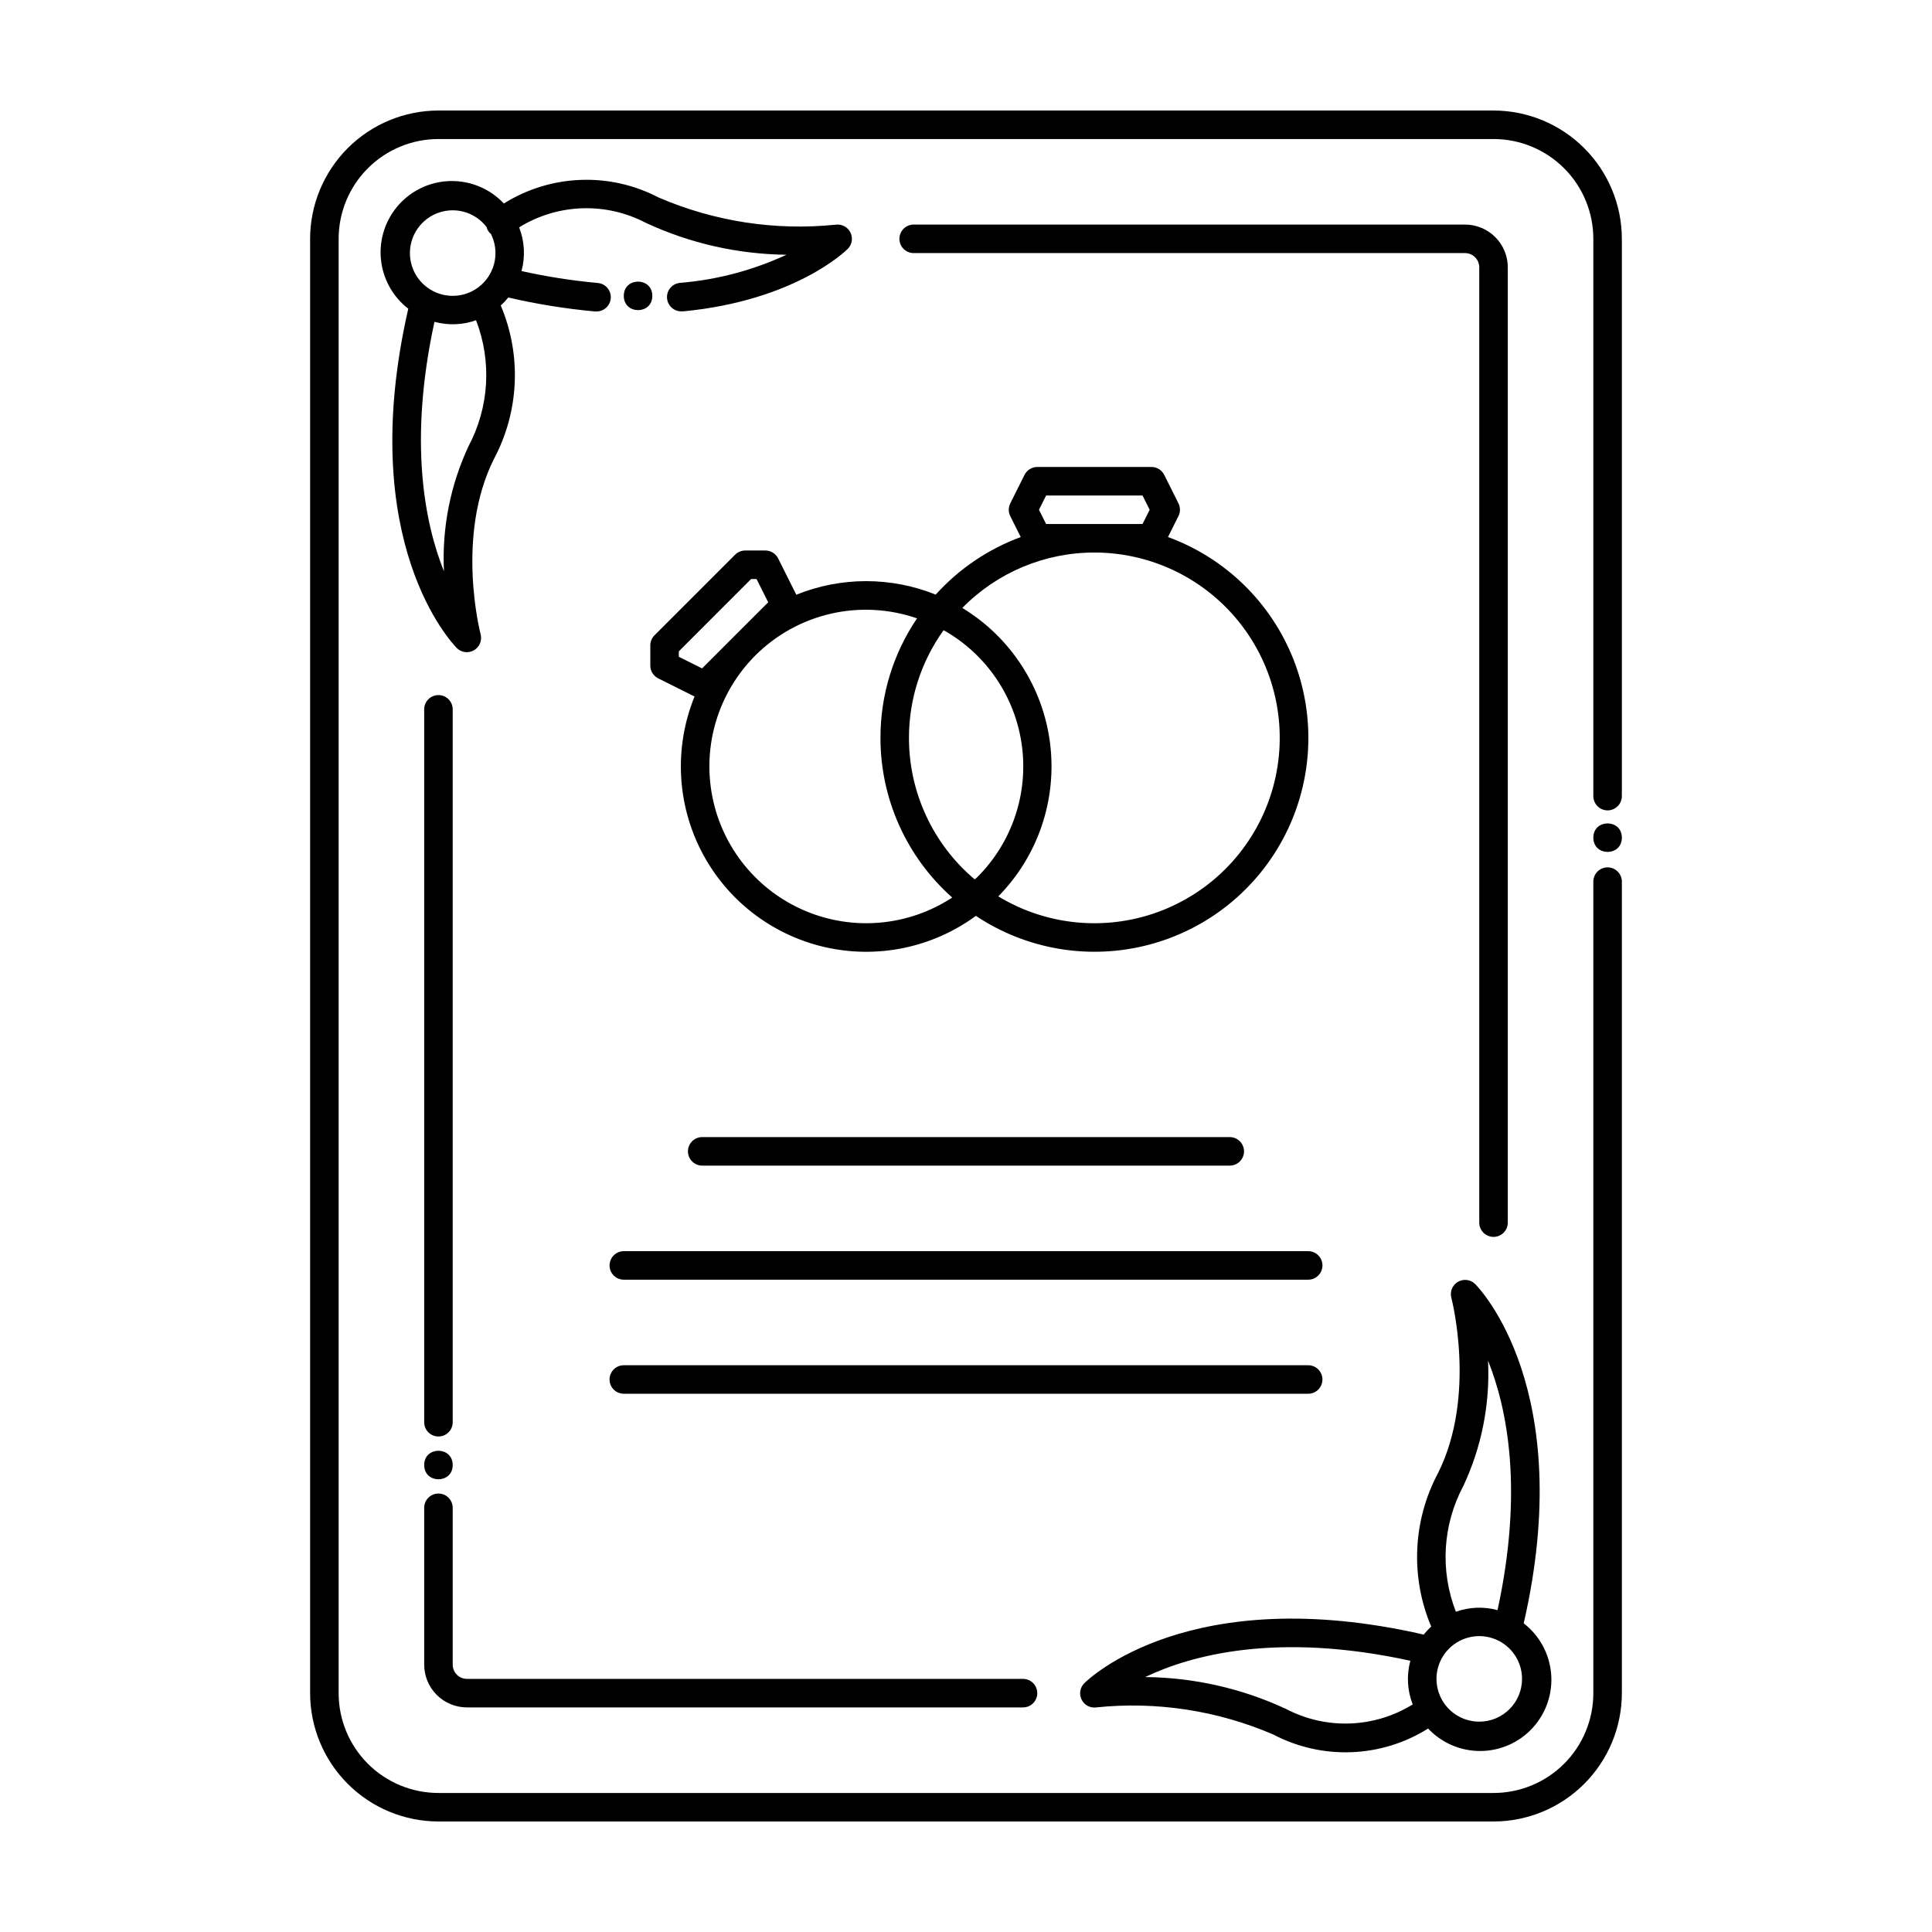 <?xml version="1.0" encoding="UTF-8"?>
<!-- Uploaded to: SVG Repo, www.svgrepo.com, Generator: SVG Repo Mixer Tools -->
<svg fill="#000000" width="800px" height="800px" version="1.1" viewBox="144 144 512 512" xmlns="http://www.w3.org/2000/svg">
 <g>
  <path d="m355.03 301.61-4.816-9.629c-0.641-1.281-1.949-2.094-3.383-2.094h-5.34c-1.004 0.004-1.965 0.402-2.672 1.109l-21.375 21.375c-0.707 0.707-1.105 1.668-1.105 2.672v5.348-0.004c0 1.434 0.809 2.742 2.09 3.383l9.637 4.816c-5.418 13.305-4.742 28.312 1.852 41.074 6.59 12.758 18.438 21.996 32.422 25.277 13.984 3.281 28.703 0.273 40.281-8.223 13.48 8.984 30.16 11.77 45.832 7.656 15.668-4.113 28.828-14.734 36.152-29.184 7.328-14.449 8.121-31.344 2.184-46.414-5.938-15.074-18.043-26.883-33.258-32.449l2.769-5.547h0.004c0.531-1.066 0.531-2.32 0-3.383l-3.777-7.559h-0.004c-0.645-1.285-1.961-2.094-3.398-2.082h-30.23c-1.434 0-2.742 0.809-3.383 2.09l-3.777 7.559v-0.004c-0.531 1.066-0.531 2.32 0 3.383l2.769 5.547v0.004c-8.633 3.184-16.363 8.414-22.531 15.246-11.855-4.766-25.094-4.758-36.941 0.031zm-24.969 19.523-6.164-3.078v-1.441l19.156-19.164h1.441l3.086 6.164-8.734 8.727zm54.824 18.414c-0.008-10.242 3.207-20.227 9.184-28.543 11.316 6.367 18.988 17.672 20.734 30.539 1.742 12.867-2.648 25.809-11.859 34.957-0.195 0.195-0.41 0.359-0.629 0.555h-0.004c-11.055-9.32-17.434-23.047-17.426-37.508zm36.344-56.68-1.891-3.777 1.891-3.777h25.555l1.891 3.777-1.891 3.777zm12.777 7.559c15.367-0.008 29.848 7.176 39.141 19.414 9.293 12.238 12.32 28.117 8.188 42.918-4.133 14.801-14.949 26.812-29.238 32.465s-30.398 4.293-43.535-3.672c10.527-10.703 15.582-25.629 13.723-40.527-1.859-14.895-10.426-28.125-23.258-35.914 9.211-9.398 21.82-14.691 34.98-14.684zm-56.68 49.121h0.004c-0.004 16.176 6.918 31.578 19.02 42.312-11.57 7.586-26.16 8.918-38.91 3.551-12.754-5.367-22-16.727-24.664-30.301-2.668-13.578 1.598-27.59 11.371-37.379 5.5-5.504 12.438-9.348 20.02-11.09 7.586-1.742 15.504-1.316 22.855 1.234-6.332 9.348-9.707 20.383-9.691 31.672z"/>
  <path d="m539.8 173.29h-279.61c-9.016 0.008-17.66 3.594-24.035 9.969-6.375 6.379-9.961 15.02-9.973 24.039v385.41c0.012 9.016 3.598 17.66 9.973 24.035s15.02 9.961 24.035 9.969h279.61c9.016-0.008 17.66-3.594 24.035-9.969s9.965-15.02 9.973-24.035v-215.07c0-2.086-1.691-3.777-3.777-3.777-2.086 0-3.781 1.691-3.781 3.777v215.07c0 7.012-2.785 13.742-7.746 18.703-4.961 4.957-11.688 7.746-18.703 7.746h-279.61c-7.016 0-13.742-2.789-18.703-7.746-4.961-4.961-7.746-11.691-7.746-18.703v-385.41c0-7.016 2.785-13.746 7.746-18.703 4.961-4.961 11.688-7.75 18.703-7.75h279.61c7.016 0 13.742 2.789 18.703 7.75 4.961 4.957 7.746 11.688 7.746 18.703v147.68c0 2.09 1.695 3.781 3.781 3.781 2.086 0 3.777-1.691 3.777-3.781v-147.68c-0.008-9.02-3.598-17.66-9.973-24.039-6.375-6.375-15.02-9.961-24.035-9.969z"/>
  <path d="m265.08 315.76c1.215 1.184 3.066 1.414 4.531 0.566 1.465-0.852 2.188-2.57 1.766-4.211-0.07-0.258-6.75-25.941 3.508-46.457v-0.004c6.719-12.594 7.387-27.551 1.82-40.695 0.719-0.652 1.387-1.363 1.996-2.121 7.535 1.754 15.184 2.988 22.887 3.695h0.332c2.09 0.094 3.852-1.527 3.945-3.613 0.09-2.086-1.531-3.852-3.617-3.941-6.742-0.625-13.438-1.676-20.043-3.148 1.039-3.828 0.816-7.891-0.633-11.582 10.199-6.309 22.977-6.762 33.594-1.184 11.676 5.426 24.375 8.305 37.25 8.445-8.84 4.109-18.336 6.629-28.051 7.441-2.086 0.102-3.699 1.871-3.598 3.961 0.098 2.086 1.871 3.695 3.957 3.598h0.371c29.562-2.848 43.012-15.988 43.566-16.551 1.141-1.141 1.43-2.883 0.719-4.332-0.711-1.449-2.266-2.285-3.867-2.086-16.008 1.652-32.172-0.824-46.953-7.191-12.988-6.793-28.609-6.191-41.035 1.582-3.609-3.844-8.66-6-13.93-5.957-5.269 0.043-10.281 2.285-13.824 6.188-3.547 3.902-5.297 9.105-4.84 14.355 0.461 5.25 3.094 10.07 7.266 13.293-14.18 61.949 11.773 88.82 12.883 89.949zm3.074-53.484c-4.832 10.352-7.062 21.727-6.5 33.137-5.152-12.867-9.395-34.43-2.519-66.125 3.633 0.988 7.477 0.84 11.02-0.422 4.223 10.902 3.488 23.098-2.008 33.414zm-4.184-62.543c3.508 0.004 6.812 1.633 8.957 4.406 0.184 0.746 0.602 1.41 1.195 1.891 2.25 4.539 1.219 10.016-2.527 13.426-3.746 3.406-9.297 3.914-13.602 1.246-4.305-2.672-6.316-7.871-4.926-12.742 1.387-4.871 5.84-8.227 10.902-8.227z"/>
  <path d="m434.48 596.48c16.008-1.656 32.176 0.816 46.953 7.184 12.988 6.812 28.617 6.211 41.035-1.586 3.609 3.844 8.66 6 13.93 5.957 5.269-0.043 10.281-2.285 13.828-6.188 3.543-3.898 5.297-9.105 4.836-14.355-0.461-5.25-3.094-10.07-7.262-13.293 14.184-61.945-11.758-88.797-12.887-89.941-1.211-1.184-3.062-1.414-4.531-0.566-1.465 0.848-2.188 2.57-1.766 4.211 0.07 0.258 6.75 25.941-3.508 46.457-6.719 12.598-7.387 27.551-1.82 40.695-0.715 0.656-1.383 1.367-1.988 2.125-61.949-14.184-88.797 11.75-89.941 12.887l-0.004-0.004c-1.145 1.145-1.434 2.887-0.723 4.34 0.711 1.453 2.269 2.289 3.871 2.086zm101.54 3.777c-4.586 0-8.719-2.762-10.473-6.996-1.754-4.238-0.785-9.113 2.457-12.355 3.242-3.242 8.117-4.211 12.352-2.457 4.238 1.754 7 5.891 7 10.473 0 6.262-5.074 11.336-11.336 11.336zm-4.176-62.547c4.832-10.352 7.062-21.723 6.5-33.133 5.152 12.867 9.395 34.43 2.519 66.125-3.637-0.988-7.492-0.84-11.039 0.43-4.25-10.898-3.512-23.113 2.019-33.422zm-14.086 46.406c-1.039 3.828-0.82 7.887 0.629 11.574-10.199 6.309-22.973 6.762-33.594 1.188-11.691-5.438-24.406-8.316-37.301-8.445 12.145-5.809 34.91-12.031 70.266-4.316z"/>
  <path d="m263.97 331.98c0-2.086-1.691-3.777-3.777-3.777-2.086 0-3.777 1.691-3.777 3.777v188.93c0 2.086 1.691 3.777 3.777 3.777 2.086 0 3.777-1.691 3.777-3.777z"/>
  <path d="m267.75 596.48h147.36c2.086 0 3.777-1.691 3.777-3.777 0-2.09-1.691-3.781-3.777-3.781h-147.36c-2.09 0-3.781-1.691-3.781-3.777v-41.562c0-2.09-1.691-3.781-3.777-3.781-2.086 0-3.777 1.691-3.777 3.781v41.562c0 3.008 1.191 5.891 3.32 8.016 2.125 2.125 5.008 3.32 8.016 3.32z"/>
  <path d="m539.8 471.79c2.086 0 3.781-1.691 3.781-3.781v-253.16c0-3.004-1.195-5.891-3.32-8.016-2.129-2.125-5.012-3.32-8.016-3.32h-146.11c-2.086 0-3.781 1.691-3.781 3.781 0 2.086 1.695 3.777 3.781 3.777h146.11c2.086 0 3.777 1.691 3.777 3.777v253.16c0 1.004 0.398 1.965 1.105 2.672 0.711 0.711 1.672 1.109 2.672 1.109z"/>
  <path d="m469.9 452.9c2.086 0 3.777-1.691 3.777-3.777 0-2.09-1.691-3.781-3.777-3.781h-139.81c-2.086 0-3.777 1.691-3.777 3.781 0 2.086 1.691 3.777 3.777 3.777z"/>
  <path d="m305.54 479.35c0 2.086 1.691 3.781 3.777 3.781h181.37c2.086 0 3.777-1.695 3.777-3.781 0-2.086-1.691-3.777-3.777-3.777h-181.37c-1 0-1.965 0.398-2.672 1.105-0.707 0.711-1.105 1.672-1.105 2.672z"/>
  <path d="m494.46 509.58c0-2.086-1.691-3.781-3.777-3.781h-181.37c-2.086 0-3.777 1.695-3.777 3.781s1.691 3.777 3.777 3.777h181.37c1.004 0 1.965-0.398 2.672-1.105 0.711-0.711 1.105-1.672 1.105-2.672z"/>
  <path d="m263.97 532.25c0 5.035-7.555 5.035-7.555 0 0-5.039 7.555-5.039 7.555 0"/>
  <path d="m573.81 365.99c0 5.039-7.559 5.039-7.559 0 0-5.039 7.559-5.039 7.559 0"/>
  <path d="m316.87 222.41c0 5.039-7.559 5.039-7.559 0s7.559-5.039 7.559 0"/>
 </g>
</svg>